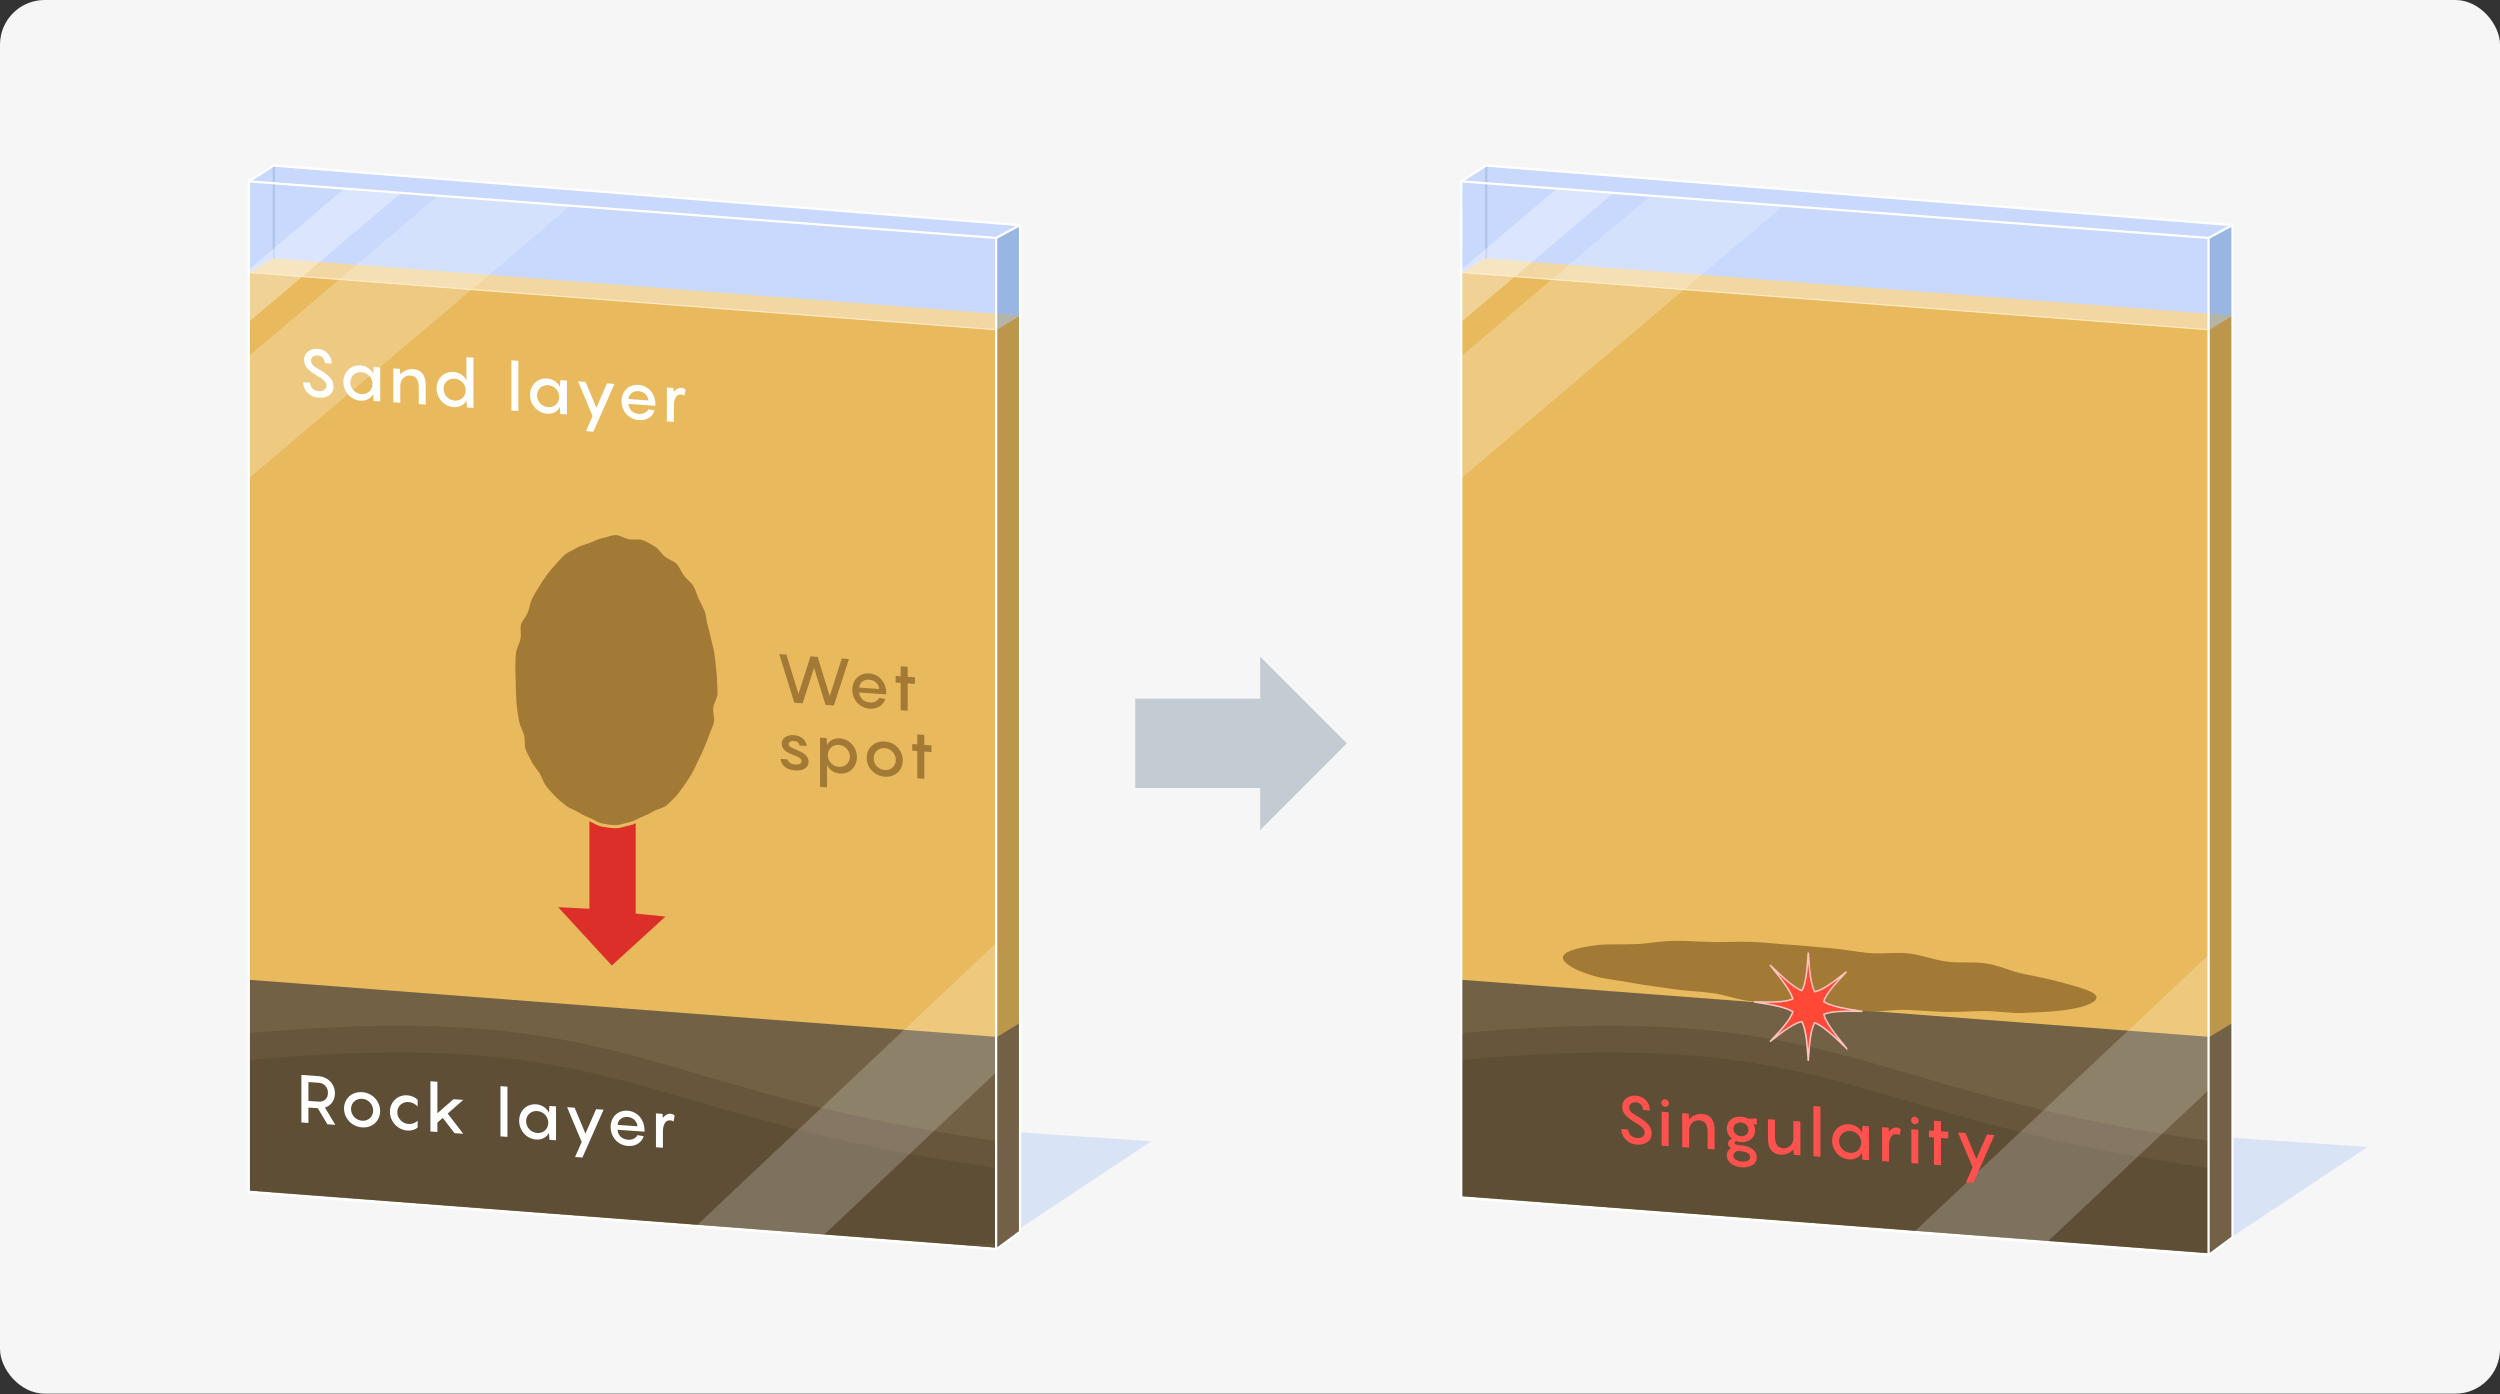 <?xml version="1.0" encoding="UTF-8"?>
<svg xmlns="http://www.w3.org/2000/svg" xmlns:xlink="http://www.w3.org/1999/xlink" version="1.1" viewBox="0 0 560 312.338">
  <rect x="0" y="0" width="560" height="312.338" fill="#333333" stroke="none"/>
  <!-- Generator: Adobe Illustrator 29.5.1, SVG Export Plug-In . SVG Version: 2.1.0 Build 141)  -->
  <defs>
    <style>
      .st0 {
        fill: #726147;
      }

      .st1, .st2, .st3, .st4 {
        fill: none;
      }

      .st5 {
        fill: #493b28;
      }

      .st6 {
        fill: #4275b2;
      }

      .st6, .st7, .st8 {
        fill-opacity: .35;
      }

      .st7 {
        fill: #a5c1f5;
      }

      .st9 {
        fill: #f6f6f6;
      }

      .st10 {
        fill: #e8ba5d;
      }

      .st11 {
        fill: #f2d7a2;
      }

      .st12 {
        fill: #ff514d;
      }

      .st13 {
        clip-path: url(#clippath-1);
      }

      .st14 {
        clip-path: url(#clippath-3);
      }

      .st15 {
        clip-path: url(#clippath-2);
      }

      .st16 {
        fill: #ff4936;
        stroke: #ffc3c0;
        stroke-width: .35px;
      }

      .st16, .st2, .st17, .st3, .st4 {
        stroke-miterlimit: 10;
      }

      .st18, .st17 {
        fill: #a37936;
      }

      .st2 {
        stroke: #fff;
      }

      .st2, .st3 {
        stroke-width: .5px;
      }

      .st19, .st20, .st21, .st8 {
        fill: #fff;
      }

      .st17 {
        stroke: #e8ba5d;
        stroke-width: .7px;
      }

      .st22 {
        fill: #dd2f2a;
      }

      .st23 {
        fill: #5b4934;
      }

      .st24 {
        fill: #726144;
      }

      .st25 {
        fill: #2c516b;
        fill-opacity: .25;
      }

      .st26 {
        opacity: .5;
      }

      .st3 {
        stroke: #afc4e8;
      }

      .st27 {
        fill: #c8d9fd;
      }

      .st20 {
        fill-opacity: .2;
      }

      .st21 {
        fill-opacity: .22;
      }

      .st4 {
        stroke: #ffebc7;
        stroke-width: .25px;
      }

      .st28 {
        clip-path: url(#clippath);
      }

      .st29 {
        fill: #bc964b;
      }
    </style>
    <clipPath id="clippath">
      <polygon class="st1" points="223.372 279.487 55.828 266.696 55.828 219.478 223.372 232.269 223.372 279.487"/>
    </clipPath>
    <clipPath id="clippath-1">
      <polygon class="st1" points="223.064 279.65 55.553 266.859 55.841 40.956 223.064 53.255 223.064 279.65"/>
    </clipPath>
    <clipPath id="clippath-2">
      <polygon class="st1" points="494.962 280.747 327.418 267.956 327.418 219.478 494.962 232.269 494.962 280.747"/>
    </clipPath>
    <clipPath id="clippath-3">
      <polygon class="st1" points="494.654 280.91 327.143 268.119 327.431 40.956 494.654 53.255 494.654 280.91"/>
    </clipPath>
  </defs>
  <g id="Layer_1">
    <rect class="st9" width="560" height="312.18" rx="10" ry="10"/>
  </g>
  <g id="Layer_9">
    <polygon class="st25" points="282.276 156.508 254.291 156.508 254.291 176.508 282.276 176.508 282.276 185.946 301.709 166.509 282.276 147.071 282.276 156.508"/>
    <polygon class="st7" points="96.608 244.723 257.899 255.644 223.737 278.326 62.446 267.405 96.608 244.723"/>
    <polygon class="st7" points="369.038 245.983 530.329 256.904 496.167 279.586 334.876 268.665 369.038 245.983"/>
    <g>
      <polygon class="st27" points="55.828 266.696 55.837 266.697 55.837 266.707 55.866 266.699 223.372 279.487 223.372 275.5 223.441 275.505 223.441 279.51 228.492 275.835 228.492 50.422 61.123 37.305 55.914 40.558 55.828 266.696"/>
      <line class="st3" x1="61.329" y1="37.059" x2="61.329" y2="77.181"/>
      <polygon class="st11" points="61.123 57.873 55.914 61.05 55.837 266.707 62.019 264.94 228.492 275.835 228.492 70.688 61.123 57.873"/>
      <polygon class="st29" points="228.437 70.745 223.167 73.928 223.167 279.72 228.492 275.835 228.492 71.347 228.437 70.745"/>
      <polygon class="st6" points="228.492 50.743 223.116 53.413 223.116 73.963 228.492 70.728 228.492 50.743"/>
      <polygon class="st10" points="223.372 279.487 55.828 266.696 55.828 61.093 223.372 73.883 223.372 279.487"/>
      <polygon class="st0" points="228.492 229.139 223.202 232.351 223.202 279.685 228.492 275.835 228.492 229.139"/>
      <polygon class="st24" points="223.372 279.487 55.828 266.696 55.828 219.478 223.372 232.269 223.372 279.487"/>
      <g class="st28">
        <g class="st26">
          <path class="st5" d="M158.8,285.247c-24.976,0-43.121-3.187-82.878-10.167-5.235-.919-10.845-1.904-16.895-2.956-8.854-1.54-14.281-9.456-13.826-20.167.352-8.276,4.578-16.993,11.974-17.641,11.998-1.051,22.509-1.561,32.136-1.561,29.584,0,46.036,4.813,66.865,10.907,17.127,5.012,36.539,10.691,68.444,15.139,9.33,1.301,13.442,7.227,13.315,12.183-.116,4.526-3.75,9.402-11.609,10.09-30.915,2.706-50.832,4.173-67.525,4.173Z"/>
          <path class="st23" d="M89.311,235.755c53.421-.002,64.182,16.159,134.894,26.018,13.709,1.911,14.236,15.229,1.858,16.312-31.042,2.717-50.639,4.161-67.264,4.161-27.992,0-47.571-4.09-99.258-13.079-16.593-2.886-12.991-30.91-2.105-31.863,12.23-1.071,22.688-1.549,31.874-1.549M89.321,229.755v6l-.004-6c-9.726 0-20.323.515-32.404,1.572-4.477.392-8.437,3.143-11.151,7.746-2.097,3.558-3.361,8.088-3.559,12.756-.515,12.12,6.04,21.464,16.309,23.25,6.049,1.052,11.657,2.037,16.891,2.956,39.933,7.012,58.159,10.212,83.396,10.212,16.804,0,36.788-1.47,67.787-4.184,9.702-.849,14.196-7.142,14.347-13.002.16-6.245-4.747-13.675-15.9-15.23-31.685-4.418-50.987-10.065-68.016-15.047-20.226-5.918-37.694-11.028-67.697-11.028h0Z"/>
        </g>
      </g>
      <g class="st13">
        <polygon class="st21" points="26.206 132.155 10.045 118.466 130.483 16.453 146.644 30.142 26.206 132.155"/>
        <polygon class="st20" points="151.691 307.618 139.59 290.055 254.045 182.059 266.146 199.622 151.691 307.618"/>
        <polygon class="st8" points="4.44 115.562 -2.477 109.703 117.96 7.69 124.877 13.549 4.44 115.562"/>
      </g>
      <line class="st2" x1="223.129" y1="53.304" x2="55.724" y2="40.627"/>
      <line class="st4" x1="55.914" y1="61.05" x2="223.068" y2="73.858"/>
      <polyline class="st2" points="228.428 50.421 223.129 53.304 223.129 279.864 55.724 267.073 55.724 40.627 61.329 37.059 228.492 50.44 228.492 275.905 223.064 279.93"/>
      <polygon class="st22" points="142.396 204.64 142.396 175.112 132.026 174.03 132.026 203.558 125.024 203.207 137.045 216.277 149.067 205.31 142.396 204.64"/>
      <path class="st17" d="M160.97,152.369c0,1.064.157,2.134.086,3.172-.072,1.062-.812,2.037-.955,3.066-.146,1.055.391,2.222.174,3.237-.222,1.042-.82,1.988-1.113,2.982-.3,1.022-.785,1.96-1.155,2.927-.381.995-.868,1.909-1.318,2.838-.464.959-.855,1.924-1.388,2.805-.551.912-1.081,1.808-1.699,2.628-.64.85-1.181,1.771-1.886,2.514-.731.77-1.462,1.548-2.257,2.193-.821.666-1.991.765-2.872,1.286-.904.534-1.779.962-2.737,1.332-.97.374-1.835.99-2.851,1.183-1.008.191-2.031.644-3.076.644-1.046,0-2.117-.187-3.126-.379-1.016-.193-1.9-.897-2.869-1.271-.958-.37-1.841-.848-2.745-1.382-.881-.521-1.914-.829-2.735-1.495-.794-.644-1.633-1.299-2.364-2.069-.706-.743-1.441-1.522-2.081-2.372-.618-.82-.902-1.907-1.452-2.819-.532-.881-1.31-1.65-1.774-2.608-.45-.929-1.003-1.857-1.384-2.852-.37-.966-.067-2.184-.367-3.206-.292-.995-.852-1.92-1.074-2.962-.217-1.015-.349-2.056-.496-3.111-.143-1.03-.136-2.079-.208-3.142-.071-1.038-.079-2.077-.079-3.141,0-1.064-.15-2.113-.08-3.151.072-1.062.026-2.128.168-3.157.146-1.055.771-2.003.988-3.018.222-1.042-.169-2.232.123-3.227.3-1.022,1.184-1.831,1.554-2.798.381-.995.48-2.095.929-3.024.464-.959,1.048-1.841,1.58-2.723.551-.912,1.115-1.798,1.733-2.619.64-.85,1.293-1.676,1.999-2.419.731-.77,1.388-1.633,2.183-2.277.821-.666,1.841-1.048,2.721-1.569.904-.534,1.932-.73,2.89-1.1.97-.374,1.874-.88,2.89-1.072,1.008-.191,2.029-.703,3.075-.703,1.046,0,2.023.749,3.032.941,1.016.193,2.191-.146,3.161.228.958.37,1.896.935,2.8,1.47.881.521,1.409,1.593,2.23,2.259.794.644,1.948.915,2.679,1.685.706.743,1.055,1.836,1.695,2.686.618.82,1.57,1.439,2.121,2.351.532.881.744,1.976,1.208,2.935.45.929.967,1.848,1.348,2.843.37.966.361,2.072.661,3.094.292.995.531,1.994.754,3.036.217,1.015.562,2.004.709,3.058.143,1.03.294,2.063.366,3.125.071,1.038.282,2.083.282,3.147Z"/>
    </g>
    <g>
      <polygon class="st27" points="327.418 267.956 327.427 267.957 327.427 267.968 327.456 267.959 494.962 280.747 494.962 276.76 495.031 276.765 495.031 280.77 500.082 277.095 500.082 50.422 332.713 37.305 327.504 40.558 327.418 267.956"/>
      <line class="st3" x1="332.919" y1="37.059" x2="332.919" y2="77.181"/>
      <polygon class="st11" points="332.713 57.873 327.504 61.05 327.427 267.968 333.609 266.2 500.082 277.095 500.082 70.688 332.713 57.873"/>
      <polygon class="st29" points="500.027 70.745 494.757 73.928 494.757 280.98 500.082 277.095 500.082 71.347 500.027 70.745"/>
      <polygon class="st6" points="500.082 50.743 494.706 53.413 494.706 73.963 500.082 70.728 500.082 50.743"/>
      <polygon class="st10" points="494.962 280.747 327.418 267.956 327.418 61.093 494.962 73.883 494.962 280.747"/>
      <polygon class="st0" points="500.082 229.139 494.791 232.351 494.791 280.945 500.082 277.095 500.082 229.139"/>
      <polygon class="st24" points="494.962 280.747 327.418 267.956 327.418 219.478 494.962 232.269 494.962 280.747"/>
      <g class="st15">
        <g class="st26">
          <path class="st5" d="M454.828,294.629c-27.697,0-43.447-3.721-67.289-9.353-14.25-3.366-31.984-7.556-56.922-11.893-8.871-1.543-14.297-9.731-13.824-20.861.363-8.559,4.592-17.562,11.972-18.207,11.998-1.051,22.51-1.561,32.136-1.561,29.584,0,46.036,4.813,66.865,10.907,17.127,5.012,36.539,10.691,68.443,15.139,4.93.688,10.001,7.962,9.69,20.089-.206,8.049-3.19,13.104-7.984,13.524-17.025,1.49-31.119,2.215-43.087,2.215Z"/>
          <path class="st23" d="M360.901,235.755c53.421-.002,64.182,16.159,134.894,26.018,8.117,1.132,10.022,26.939,1.858,27.653-17.359,1.519-31.143,2.203-42.824,2.203-44.377,0-58.48-9.859-123.699-21.202-16.593-2.886-12.991-32.171-2.104-33.123,12.23-1.071,22.688-1.549,31.874-1.549M360.911,229.755v6l-.004-6c-9.726 0-20.323.515-32.404,1.572-8.163.715-14.211,9.378-14.708,21.068-.532,12.533,6.021,22.155,16.307,23.944,24.85,4.322,42.536,8.5,56.747,11.857,23.183,5.477,39.933,9.433,67.98,9.433,12.056,0,26.235-.728,43.347-2.226,2.422-.212,10.353-2.024,10.722-16.436.263-10.282-3.466-21.908-12.275-23.136-31.685-4.417-50.987-10.065-68.016-15.047-20.226-5.918-37.694-11.028-67.697-11.028h0Z"/>
        </g>
      </g>
      <g class="st14">
        <polygon class="st21" points="297.796 132.155 281.635 118.466 402.073 16.453 418.234 30.142 297.796 132.155"/>
        <polygon class="st20" points="425.231 309.568 412.44 291.315 527.045 183.469 539.836 201.722 425.231 309.568"/>
        <polygon class="st8" points="276.03 115.562 269.113 109.703 389.55 7.69 396.467 13.549 276.03 115.562"/>
      </g>
      <line class="st2" x1="494.719" y1="53.304" x2="327.314" y2="40.627"/>
      <line class="st4" x1="327.504" y1="61.05" x2="494.658" y2="73.858"/>
      <polyline class="st2" points="500.018 50.421 494.719 53.304 494.719 281.124 327.314 268.333 327.314 40.627 332.919 37.059 500.082 50.44 500.082 277.165 494.654 281.19"/>
      <path class="st18" d="M469.618,223.438c-.021,1.184-2.911,2.336-7.921,2.921-2.414.282-5.346.411-8.672.546-2.643.107-5.557-.441-8.685-.43-2.731.009-5.627.258-8.67.191-2.78-.061-5.668-.33-8.665-.456-2.809-.117-5.745.501-8.711.326-2.83-.167-5.681-1.015-8.623-1.235-2.972-.223-5.896-.389-8.751-.649-2.99-.272-5.957-.091-8.786-.398-3.013-.327-5.831-1.456-8.62-1.815-3.052-.393-5.997-.47-8.729-.891-3.124-.482-6.054-.784-8.683-1.289-3.302-.635-6.293-.892-8.669-1.537-4.851-1.315-7.386-3.081-7.365-4.25.021-1.184,2.785-2.191,7.796-2.776,2.414-.282,5.348-.08,8.674-.214,2.643-.107,5.535-.727,8.663-.737,2.731-.009,5.634.206,8.677.273,2.78.061,5.693-.159,8.69-.034,2.809.117,5.699.482,8.665.657,2.83.167,5.713.526,8.655.746,2.972.223,5.86.823,8.715,1.083,2.99.272,5.987-.215,8.815.092,3.013.327,5.831,1.465,8.621,1.825,3.052.393,6.072-.004,8.804.418,3.124.482,5.867,1.865,8.496,2.37,3.302.635,6.153,1.255,8.53,1.899,4.851,1.315,7.769,2.196,7.748,3.364Z"/>
    </g>
  </g>
  <g id="Text">
    <g>
      <path class="st19" d="M71.184,248.24l-2.099-.147v3.45l-1.574-.11v-10.649l3.898.272c1.874.132,3.613,1.618,3.613,3.853,0,1.665-.959,2.783-2.233,3.188l2.324,3.868-1.769-.124-2.159-3.601ZM69.085,246.608l2.324.162c1.109.078,2.054-.651,2.054-1.972,0-1.335-.944-2.181-2.054-2.258l-2.324-.163v4.23Z"/>
      <path class="st19" d="M77.065,248.305c0-2.175,1.709-3.825,4.063-3.66,2.324.162,4.018,2.051,4.018,4.226s-1.694,3.826-4.018,3.664c-2.354-.165-4.063-2.055-4.063-4.229ZM83.588,248.761c0-1.35-1.05-2.533-2.459-2.632-1.439-.101-2.504.936-2.504,2.285,0,1.351,1.064,2.534,2.504,2.635,1.409.099,2.459-.938,2.459-2.288Z"/>
      <path class="st19" d="M91.494,246.855c-1.29-.091-2.504.845-2.504,2.284,0,1.44,1.215,2.545,2.504,2.636.779.054,1.455-.184,2.054-.727v1.515c-.54.472-1.32.748-2.294.68-2.234-.156-3.913-2.073-3.913-4.219,0-2.13,1.679-3.827,3.913-3.671.975.068,1.754.453,2.294,1v1.5c-.6-.627-1.275-.944-2.054-.998Z"/>
      <path class="st19" d="M100.284,249.434l3.478,4.533-1.949-.136-2.639-3.425-1.199,1.056v2.101l-1.56-.109v-11.25l1.56.109v7.05l3.598-3.139,2.189.153-3.478,3.057Z"/>
      <path class="st19" d="M113.665,254.66l-1.56-.109v-11.249l1.56.109v11.249Z"/>
      <path class="st19" d="M120.099,247.37c1.364.096,2.443.921,2.878,1.912l.09-1.555,1.484.104v7.59l-1.484-.104-.09-1.58c-.435.943-1.514,1.618-2.878,1.522-2.174-.151-3.809-2.036-3.809-4.211s1.634-3.83,3.809-3.679ZM120.353,253.792c1.409.099,2.459-.938,2.459-2.288,0-1.35-1.05-2.533-2.459-2.632-1.439-.101-2.503.935-2.503,2.285,0,1.35,1.064,2.534,2.503,2.635Z"/>
      <path class="st19" d="M128.709,248.122l2.429,5.81,2.384-5.474,1.679.117-4.738,10.709-1.649-.115,1.485-3.361-3.269-7.804,1.68.118Z"/>
      <path class="st19" d="M144.367,253.492l-6.027-.421c.045,1.173.915,2.134,2.369,2.235,1.095.076,1.784-.475,2.099-1.038l1.364.245c-.255,1.032-1.439,2.329-3.479,2.187-2.309-.161-3.913-1.998-3.913-4.264,0-2.114,1.515-3.794,3.793-3.634,2.339.163,3.793,2.14,3.793,4.3v.39ZM138.339,251.976l4.453.311c-.061-1.023-.9-1.997-2.219-2.09-1.274-.089-2.174.718-2.234,1.779Z"/>
      <path class="st19" d="M151.118,249.87l-.24,1.348c-.15-.101-.45-.241-.78-.265-1.079-.075-1.604,1.043-1.604,2.558v3.585l-1.56-.108v-7.59l1.47.103.075.891c.48-.582,1.049-.962,1.709-.916.45.031.765.233.929.396Z"/>
    </g>
    <g>
      <path class="st12" d="M364.719,253.014c.074,1.205.975,1.823,1.949,1.892,1.109.077,1.739-.448,1.739-1.214,0-.975-.915-1.519-2.159-2.251-1.994-1.264-2.864-2.06-2.864-3.56,0-1.575,1.364-2.575,3.089-2.454,1.844.129,3.073,1.595,3.134,3.31l-1.56-.109c-.06-.979-.689-1.653-1.574-1.715-.84-.059-1.529.388-1.529,1.138,0,.96.735,1.356,1.859,2.02,1.934,1.155,3.179,2.143,3.179,3.792,0,1.74-1.47,2.657-3.313,2.528-2.1-.146-3.449-1.726-3.509-3.485l1.56.109Z"/>
      <path class="st12" d="M372.145,247.024c0-.465.375-.813.84-.781s.84.434.84.898-.375.813-.84.781-.84-.434-.84-.898ZM373.764,256.737l-1.56-.109v-7.59l1.56.109v7.59Z"/>
      <path class="st12" d="M384.066,253.002v4.455l-1.56-.109v-3.765c0-1.83-.734-2.542-1.829-2.618-1.484-.104-2.234,1.014-2.309,2.134v3.96l-1.56-.109v-7.59l1.47.103.074,1.221c.72-.715,1.694-1.247,2.924-1.161,1.784.125,2.789,1.365,2.789,3.48Z"/>
      <path class="st12" d="M393.531,251.924l-.779-.16c.24.423.39.913.39,1.438,0,1.65-1.379,2.754-3.179,2.628-.39-.027-.765-.113-1.095-.242-.209.091-.314.219-.314.398,0,.375.524.502,1.364.561,2.34.164,3.599,1.271,3.599,2.712,0,1.59-1.604,2.347-3.358,2.225-1.754-.123-3.358-1.104-3.358-2.694,0-.811.42-1.291.944-1.584-.405-.284-.675-.647-.675-1.053,0-.539.435-.899.885-1.078-.704-.56-1.154-1.386-1.154-2.315,0-1.665,1.379-2.753,3.163-2.629.57.04,1.095.197,1.545.438l2.023-.039v1.396ZM391.657,253.098c0-.899-.765-1.599-1.694-1.663-.914-.064-1.679.527-1.679,1.428,0,.885.765,1.583,1.679,1.646.93.065,1.694-.526,1.694-1.411ZM389.468,257.82c-.089-.007-.194-.014-.299-.036-.405.167-.885.568-.885,1.078,0,.75.75,1.237,1.874,1.316,1.124.078,1.874-.244,1.874-.994,0-.87-1.004-1.255-2.564-1.364Z"/>
      <path class="st12" d="M403.281,251.211v7.59l-1.469-.104-.075-1.22c-.72.714-1.694,1.246-2.924,1.16-1.784-.125-2.789-1.365-2.789-3.479v-4.455l1.56.109v3.765c0,1.829.734,2.541,1.829,2.618,1.56.108,2.309-1.129,2.309-2.314v-3.779l1.56.109Z"/>
      <path class="st12" d="M407.769,259.115l-1.56-.109v-11.249l1.56.108v11.25Z"/>
      <path class="st12" d="M414.203,251.825c1.364.096,2.443.921,2.878,1.911l.09-1.554,1.484.104v7.59l-1.484-.104-.09-1.581c-.435.944-1.514,1.619-2.878,1.523-2.175-.152-3.809-2.036-3.809-4.211s1.634-3.831,3.809-3.679ZM414.457,258.247c1.409.099,2.459-.938,2.459-2.288,0-1.351-1.05-2.533-2.459-2.632-1.438-.101-2.503.935-2.503,2.285,0,1.35,1.064,2.534,2.503,2.635Z"/>
      <path class="st12" d="M425.768,252.963l-.24,1.349c-.149-.101-.45-.242-.779-.265-1.08-.076-1.604,1.043-1.604,2.558v3.585l-1.56-.109v-7.59l1.47.103.075.891c.479-.581,1.049-.962,1.709-.915.449.031.765.233.93.395Z"/>
      <path class="st12" d="M428.079,250.935c0-.465.375-.813.84-.781.465.033.84.435.84.899s-.375.813-.84.78c-.465-.032-.84-.434-.84-.898ZM429.699,260.648l-1.56-.108v-7.59l1.56.108v7.59Z"/>
      <path class="st12" d="M436.402,255.012l-1.619-.113v6.104l-1.575-.109v-6.105l-1.124-.078v-1.485l1.124.079v-2.25l1.575.109v2.25l1.619.113v1.485Z"/>
      <path class="st12" d="M440.273,253.797l2.43,5.811,2.384-5.474,1.679.117-4.738,10.709-1.649-.116,1.485-3.36-3.27-7.804,1.68.117Z"/>
    </g>
    <g>
      <path class="st19" d="M69.445,85.719c.075,1.205.974,1.823,1.949,1.892,1.109.077,1.739-.448,1.739-1.214,0-.975-.915-1.519-2.159-2.251-1.994-1.264-2.864-2.06-2.864-3.56,0-1.575,1.364-2.575,3.089-2.454,1.844.129,3.073,1.595,3.133,3.31l-1.559-.109c-.06-.979-.69-1.653-1.574-1.715-.84-.059-1.53.388-1.53,1.138,0,.96.735,1.356,1.859,2.02,1.934,1.155,3.179,2.143,3.179,3.792,0,1.74-1.469,2.657-3.313,2.528-2.099-.146-3.449-1.726-3.509-3.485l1.56.109Z"/>
      <path class="st19" d="M80.724,81.858c1.364.096,2.444.921,2.879,1.911l.089-1.554,1.485.104v7.59l-1.485-.104-.089-1.581c-.435.944-1.515,1.619-2.879,1.523-2.174-.151-3.809-2.036-3.809-4.211s1.634-3.83,3.809-3.679ZM80.979,88.281c1.409.099,2.458-.938,2.458-2.288,0-1.35-1.049-2.533-2.458-2.632-1.439-.101-2.504.935-2.504,2.285,0,1.35,1.064,2.534,2.504,2.635Z"/>
      <path class="st19" d="M95.362,86.166v4.455l-1.559-.109v-3.765c0-1.83-.735-2.541-1.829-2.618-1.484-.104-2.234,1.014-2.309,2.134v3.96l-1.56-.109v-7.59l1.47.104.075,1.22c.72-.714,1.694-1.246,2.924-1.16,1.784.125,2.789,1.364,2.789,3.479Z"/>
      <path class="st19" d="M101.604,83.319c1.365.095,2.444.92,2.879,1.911v-5.22l1.574.109v11.25l-1.484-.104-.09-1.581c-.435.944-1.514,1.618-2.879,1.522-2.174-.151-3.808-2.036-3.808-4.211s1.634-3.83,3.808-3.678ZM101.859,89.741c1.409.099,2.459-.938,2.459-2.288,0-1.35-1.05-2.533-2.459-2.632-1.439-.101-2.503.935-2.503,2.285,0,1.35,1.064,2.534,2.503,2.635Z"/>
      <path class="st19" d="M116.11,92.073l-1.56-.109v-11.25l1.56.109v11.25Z"/>
      <path class="st19" d="M122.544,84.783c1.364.096,2.443.921,2.878,1.911l.09-1.554,1.484.104v7.59l-1.484-.104-.09-1.581c-.435.944-1.514,1.619-2.878,1.523-2.175-.152-3.809-2.036-3.809-4.211s1.634-3.831,3.809-3.679ZM122.798,91.205c1.409.099,2.459-.938,2.459-2.288,0-1.351-1.05-2.533-2.459-2.632-1.439-.101-2.503.935-2.503,2.284,0,1.351,1.064,2.535,2.503,2.636Z"/>
      <path class="st19" d="M131.155,85.535l2.429,5.81,2.384-5.473,1.679.117-4.738,10.708-1.649-.115,1.484-3.361-3.268-7.803,1.679.117Z"/>
      <path class="st19" d="M146.812,90.905l-6.027-.422c.045,1.173.915,2.134,2.369,2.235,1.095.077,1.784-.475,2.099-1.037l1.364.245c-.255,1.032-1.439,2.329-3.479,2.187-2.309-.162-3.913-1.999-3.913-4.264,0-2.114,1.514-3.794,3.793-3.635,2.339.164,3.793,2.141,3.793,4.3v.391ZM140.785,89.388l4.453.312c-.061-1.024-.9-1.998-2.219-2.09-1.274-.09-2.174.718-2.234,1.778Z"/>
      <path class="st19" d="M153.563,87.282l-.24,1.349c-.15-.101-.45-.242-.78-.265-1.079-.076-1.604,1.043-1.604,2.558v3.585l-1.56-.109v-7.59l1.47.103.075.891c.48-.581,1.049-.962,1.709-.915.45.031.765.233.929.395Z"/>
    </g>
    <g>
      <path class="st18" d="M190.161,147.62l-3.374,10.413-1.859-.13-2.579-8.295-2.564,7.936-1.859-.13-3.373-10.886,1.604.112,2.699,8.783,2.699-8.405,1.604.112,2.699,8.783,2.699-8.406,1.604.112Z"/>
      <path class="st18" d="M198.504,155.538l-6.027-.422c.045,1.173.915,2.134,2.369,2.235,1.095.077,1.784-.475,2.099-1.037l1.364.245c-.255,1.032-1.439,2.329-3.479,2.187-2.309-.162-3.913-1.998-3.913-4.264,0-2.114,1.515-3.794,3.793-3.635,2.339.164,3.793,2.141,3.793,4.3v.391ZM192.477,154.021l4.453.312c-.061-1.024-.9-1.998-2.219-2.09-1.274-.089-2.174.718-2.234,1.778Z"/>
      <path class="st18" d="M204.941,153.198l-1.619-.113v6.104l-1.575-.109v-6.105l-1.125-.078v-1.485l1.125.079v-2.25l1.575.109v2.25l1.619.113v1.485Z"/>
      <path class="st18" d="M176.413,170.102c.149.626.779,1.09,1.754,1.158.765.054,1.379-.203,1.379-.743,0-.721-.689-.934-2.249-1.583-1.2-.474-2.204-1.129-2.204-2.358,0-1.306,1.32-2.008,2.684-1.912,1.754.122,2.833,1.188,2.908,2.438l-1.574-.109c-.06-.635-.689-.979-1.274-1.02-.555-.038-1.17.188-1.17.714,0,.6.645.779,2.204,1.474,1.544.648,2.249,1.447,2.249,2.497,0,1.351-1.304,2.039-2.984,1.921-1.829-.128-3.133-1.014-3.283-2.584l1.56.108Z"/>
      <path class="st18" d="M183.688,165.226l1.47.104.09,1.566c.45-.929,1.529-1.604,2.894-1.508,2.174.152,3.809,2.036,3.809,4.211s-1.634,3.83-3.809,3.679c-1.364-.096-2.444-.921-2.894-1.927v5.024l-1.56-.109v-11.04ZM187.886,171.775c1.424.1,2.489-.936,2.489-2.286,0-1.35-1.065-2.534-2.489-2.634s-2.458.938-2.458,2.288c0,1.35,1.034,2.532,2.458,2.632Z"/>
      <path class="st18" d="M194.143,169.752c0-2.175,1.709-3.825,4.063-3.66,2.324.162,4.018,2.051,4.018,4.226s-1.694,3.826-4.018,3.664c-2.354-.165-4.063-2.055-4.063-4.229ZM200.665,170.208c0-1.35-1.049-2.533-2.458-2.632-1.439-.101-2.504.935-2.504,2.285,0,1.35,1.064,2.534,2.504,2.635,1.409.099,2.458-.938,2.458-2.288Z"/>
      <path class="st18" d="M208.661,168.457l-1.62-.113v6.105l-1.574-.11v-6.104l-1.124-.079v-1.484l1.124.078v-2.25l1.574.11v2.25l1.62.113v1.484Z"/>
    </g>
    <path class="st16" d="M413.629,234.819c-2.811-3.446-4.499-5.66-5.108-7.539.011-.025.018-.052.028-.077,1.722-.712,4.378-.747,8.632-.65-4.255-.648-6.911-1.148-8.632-2.16-.01-.027-.017-.055-.028-.082.609-1.772,2.298-3.691,5.108-6.645-3.2,2.531-5.266,4.038-7.092,4.488-.026-.013-.053-.022-.079-.035-.862-1.797-1.13-4.476-1.405-8.755-.276,4.23-.543,6.863-1.405,8.509-.026.008-.054.013-.079.021-1.826-.769-3.892-2.638-7.092-5.729,2.811,3.446,4.499,5.659,5.108,7.538-.011.025-.018.052-.028.077-1.722.712-4.378.746-8.632.65,4.255.648,6.911,1.147,8.632,2.16.011.027.017.055.028.082-.609,1.772-2.298,3.691-5.108,6.645,3.2-2.531,5.266-4.038,7.092-4.488.026.013.053.023.079.035.862,1.797,1.129,4.477,1.405,8.755.276-4.23.543-6.863,1.405-8.509.026-.008.054-.013.079-.021,1.826.769,3.892,2.638,7.092,5.729Z"/>
  </g>
</svg>